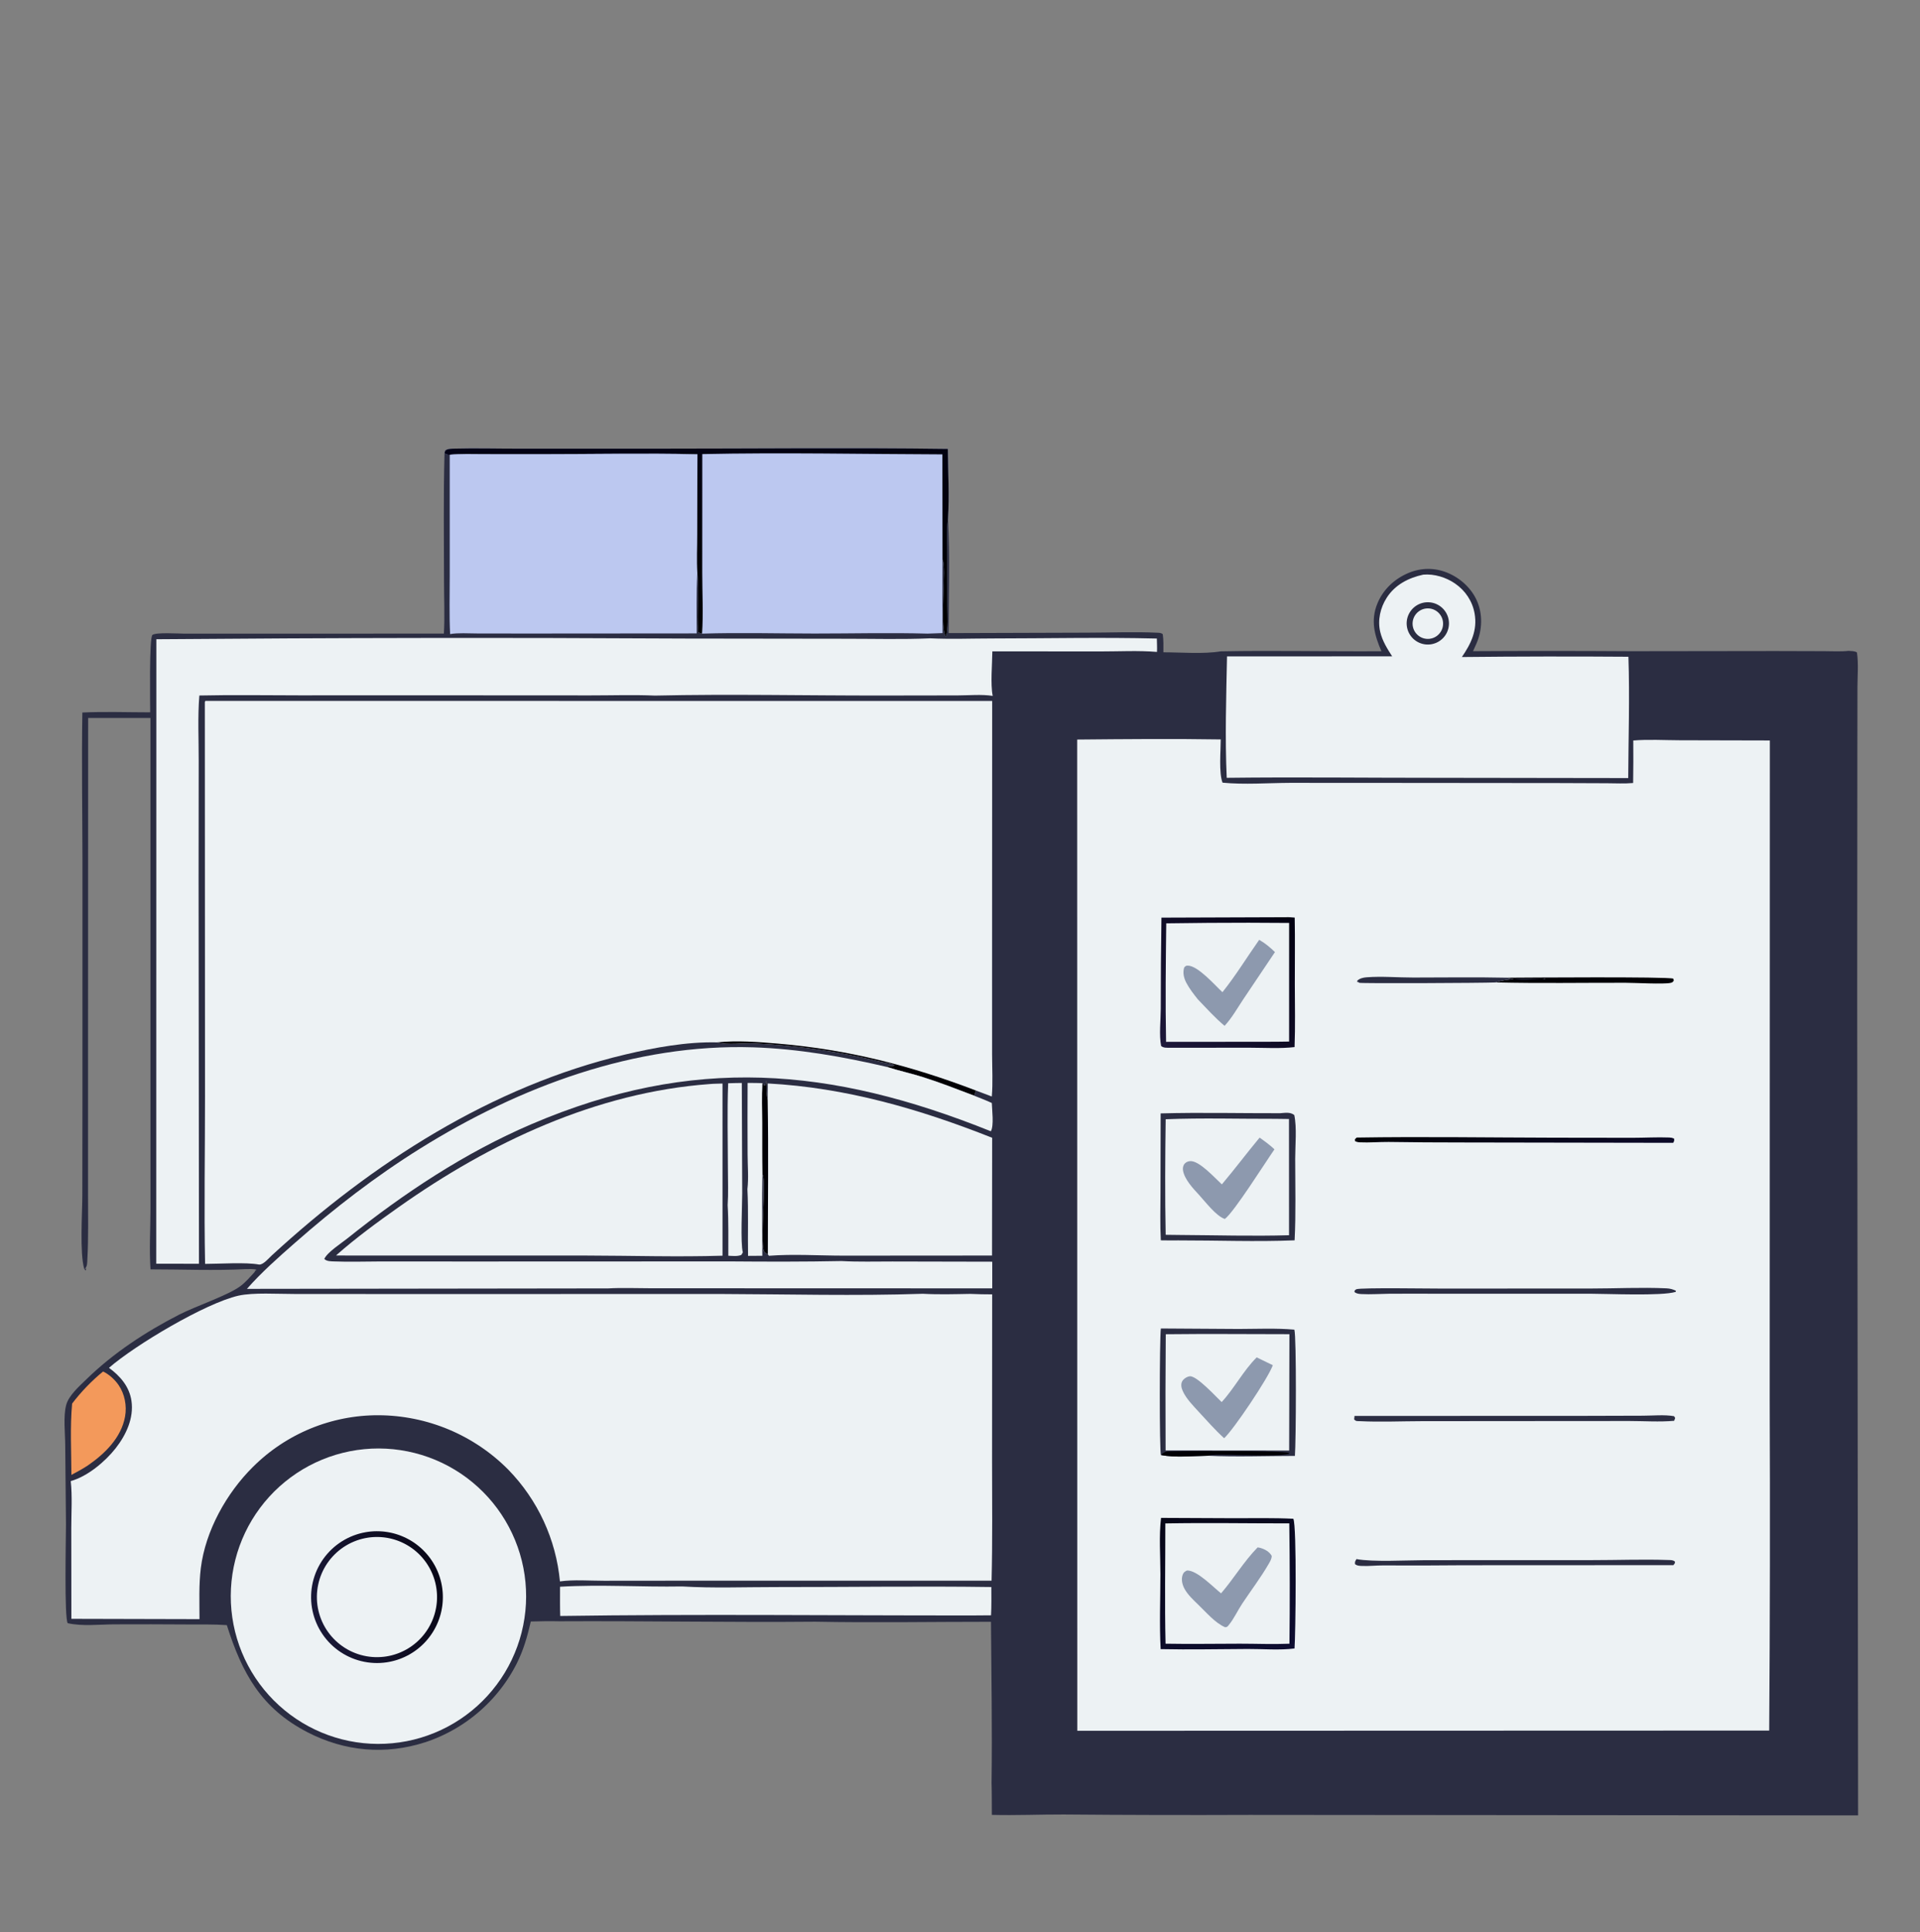 <svg width="164" height="165" viewBox="0 0 164 165" fill="none" xmlns="http://www.w3.org/2000/svg">
<rect x="0" y="0" width="164" height="165" fill="#808080" stroke="none"/>
<path d="M37.969 38.718C37.996 38.606 37.986 38.498 38.092 38.434C38.291 38.315 38.552 38.319 38.777 38.313C40.601 38.266 42.435 38.316 44.26 38.315L56.045 38.315C64.348 38.316 72.658 38.224 80.96 38.335C80.977 40.302 81.097 42.341 80.973 44.301C81.152 47.529 81.029 50.828 81.033 54.065L92.901 54.028C94.864 54.026 96.87 53.938 98.829 54.032C99.032 54.041 99.151 54.033 99.318 54.153C99.392 54.667 99.375 55.185 99.373 55.703C100.879 55.705 102.8 55.867 104.261 55.623C108.837 55.532 113.419 55.646 117.997 55.614C117.407 54.254 117.059 53.003 117.646 51.553C118.136 50.344 119.105 49.435 120.298 48.932C121.362 48.483 122.519 48.464 123.594 48.894C124.709 49.339 125.692 50.228 126.168 51.337C126.657 52.476 126.607 53.781 126.132 54.914C126.033 55.146 125.93 55.377 125.823 55.607C130.337 55.581 134.85 55.582 139.363 55.611L151.622 55.595L155.793 55.607C156.48 55.608 157.213 55.654 157.894 55.581C158.149 55.6 158.388 55.583 158.613 55.713C158.757 56.66 158.659 57.708 158.657 58.668L158.649 64.579L158.636 85.169L158.712 155.028L106.731 154.984C101.437 155.006 96.143 154.994 90.849 154.948C88.81 154.942 86.757 155.036 84.721 154.982C84.715 154.075 84.723 153.165 84.696 152.258C84.759 147.673 84.678 143.079 84.646 138.494C79.643 138.492 74.627 138.582 69.625 138.487C62.333 138.553 55.04 138.41 47.748 138.45C46.944 138.429 46.143 138.447 45.34 138.469C45.051 139.725 44.716 140.916 44.13 142.073C44.081 142.171 44.03 142.269 43.977 142.366C43.925 142.462 43.872 142.558 43.817 142.654C43.762 142.75 43.707 142.844 43.65 142.939C43.593 143.033 43.535 143.126 43.476 143.219C43.416 143.311 43.356 143.403 43.295 143.495C43.233 143.586 43.171 143.677 43.107 143.766C43.043 143.856 42.979 143.945 42.913 144.033C42.847 144.121 42.78 144.208 42.712 144.295C42.644 144.382 42.575 144.467 42.505 144.552C42.435 144.637 42.364 144.721 42.292 144.804C42.22 144.887 42.147 144.969 42.072 145.051C41.998 145.132 41.923 145.212 41.847 145.292C41.771 145.371 41.694 145.45 41.616 145.527C41.538 145.605 41.459 145.682 41.379 145.757C41.3 145.833 41.219 145.908 41.137 145.981C41.055 146.055 40.973 146.128 40.889 146.199C40.806 146.271 40.722 146.342 40.636 146.411C40.551 146.481 40.465 146.549 40.378 146.617C40.291 146.684 40.204 146.751 40.115 146.816C40.027 146.882 39.938 146.946 39.847 147.009C39.758 147.072 39.667 147.134 39.575 147.195C39.484 147.256 39.391 147.316 39.298 147.375C39.205 147.434 39.111 147.491 39.017 147.548C38.923 147.604 38.827 147.659 38.732 147.714C38.636 147.768 38.539 147.821 38.442 147.872C38.345 147.924 38.248 147.975 38.149 148.024C38.051 148.073 37.952 148.122 37.853 148.169C37.753 148.216 37.653 148.261 37.552 148.306C37.452 148.35 37.351 148.394 37.249 148.436C37.148 148.478 37.045 148.518 36.943 148.558C36.84 148.598 36.737 148.636 36.633 148.673C36.53 148.71 36.426 148.746 36.321 148.78C32.922 149.878 29.453 149.57 26.279 147.933C22.295 145.877 20.675 142.876 19.375 138.778C18.283 138.7 17.16 138.73 16.064 138.721C13.969 138.705 11.874 138.702 9.779 138.712C8.52 138.717 7.006 138.893 5.782 138.612C5.486 138.164 5.63 131.345 5.636 130.198L5.571 123.383C5.565 122.362 5.397 120.974 5.65 119.994C5.863 119.171 6.776 118.376 7.363 117.802C9.665 115.551 12.44 113.732 15.298 112.267C16.723 111.536 19.416 110.64 20.499 109.856C20.979 109.509 21.393 109.009 21.798 108.576L21.725 108.588L21.913 108.434C21.656 108.345 21.311 108.38 21.038 108.374C18.385 108.52 15.533 108.394 12.857 108.397C12.741 106.704 12.851 104.947 12.854 103.249L12.852 93.131L12.85 61.311L7.529 61.31L7.52 91.332L7.52 101.915C7.514 103.774 7.567 105.659 7.463 107.513C7.444 107.857 7.474 108.128 7.226 108.383L7.304 108.505L7.37 108.337L7.209 108.362L7.196 108.351C6.801 107.035 7.027 103.641 7.032 102.087L7.041 94.02L7.043 73.407C7.037 69.223 6.965 65.029 7.035 60.846C8.953 60.756 10.908 60.83 12.829 60.83C12.828 60.029 12.737 54.434 13.02 54.222C13.336 53.984 15.211 54.108 15.726 54.112L37.915 54.108C37.998 52.645 37.926 51.136 37.926 49.67C37.926 46.024 37.867 42.361 37.969 38.718Z" fill="#2B2D42"/>
<path d="M37.97 38.718C37.997 38.606 37.986 38.498 38.092 38.434C38.291 38.315 38.553 38.319 38.777 38.313C40.601 38.266 42.435 38.316 44.261 38.315L56.046 38.315C64.349 38.316 72.658 38.224 80.96 38.335C80.978 40.302 81.098 42.341 80.973 44.301C80.97 44.33 80.966 44.36 80.963 44.389C80.877 45.261 80.927 46.171 80.927 47.049L80.931 51.751C80.929 52.58 81.013 53.593 80.809 54.395L80.752 54.281L80.748 54.28C80.245 53.214 80.887 48.403 80.508 47.796C80.496 49.886 80.497 51.975 80.512 54.064L79.232 54.11C76.022 54.018 72.788 54.103 69.576 54.102C66.38 54.1 63.159 54.008 59.966 54.111C59.825 54.081 59.744 54.051 59.627 53.965C59.486 52.3 59.73 50.607 59.564 48.946C59.476 47.861 59.551 46.711 59.551 45.62L59.571 38.793C55.115 38.692 50.636 38.783 46.177 38.783L41.345 38.78C40.377 38.779 39.378 38.732 38.414 38.836C38.221 38.842 38.138 38.812 37.97 38.718Z" fill="#BCC8F0"/>
<path d="M37.97 38.718C37.997 38.606 37.986 38.498 38.092 38.434C38.291 38.315 38.553 38.319 38.777 38.313C40.601 38.266 42.435 38.316 44.261 38.315L56.046 38.315C64.349 38.316 72.658 38.224 80.96 38.335C80.978 40.302 81.098 42.341 80.973 44.301C80.97 44.33 80.966 44.36 80.963 44.389C80.877 45.261 80.927 46.171 80.927 47.049L80.931 51.751C80.929 52.58 81.013 53.593 80.809 54.395L80.752 54.281L80.748 54.28C80.245 53.214 80.887 48.403 80.508 47.796L80.495 38.801C73.666 38.779 66.813 38.634 59.987 38.778L59.983 48.914C59.983 50.631 60.082 52.401 59.966 54.111C59.825 54.081 59.744 54.051 59.627 53.965C59.486 52.3 59.73 50.607 59.564 48.946C59.476 47.861 59.551 46.711 59.551 45.62L59.571 38.793C55.115 38.692 50.636 38.783 46.177 38.783L41.345 38.78C40.377 38.779 39.378 38.732 38.414 38.836C38.221 38.842 38.138 38.812 37.97 38.718Z" fill="url(#paint0_linear_0_2502)"/>
<path d="M38.414 38.837C39.377 38.733 40.376 38.78 41.345 38.78L46.177 38.784C50.636 38.784 55.114 38.693 59.57 38.794L59.55 45.621C59.55 46.711 59.476 47.862 59.564 48.946C59.466 50.649 59.514 52.385 59.51 54.091L44.817 54.102L40.715 54.096C39.987 54.095 39.164 54.029 38.447 54.149C38.364 52.494 38.418 50.81 38.415 49.151L38.414 38.837Z" fill="#BCC8F0"/>
<path d="M92.009 63.154C96.09 63.117 100.19 63.078 104.271 63.144C104.271 64.114 104.097 65.993 104.425 66.836C106.293 67.019 108.304 66.861 110.185 66.852L120.827 66.858L133.119 66.87L137.259 66.886C137.998 66.888 138.763 66.933 139.497 66.865C139.516 65.655 139.52 64.446 139.509 63.236C140.804 63.126 142.163 63.212 143.466 63.215L151.174 63.233L151.161 119.589C151.2 128.987 151.186 138.385 151.119 147.783L92.019 147.802L92.009 63.154Z" fill="#EDF2F4"/>
<path d="M99.172 129.621L105.388 129.649C107.081 129.65 108.78 129.612 110.471 129.695C110.779 130.286 110.662 139.689 110.574 140.772C109.301 140.937 107.882 140.81 106.591 140.816C104.109 140.826 101.621 140.882 99.14 140.828C99.023 138.719 99.118 136.55 99.118 134.434C99.118 132.865 98.988 131.173 99.172 129.621Z" fill="url(#paint1_linear_0_2502)"/>
<path d="M99.539 130.095C103.062 130.028 106.601 130.094 110.126 130.091C110.174 133.515 110.179 136.94 110.139 140.365C108.733 140.424 107.311 140.363 105.904 140.363C103.788 140.364 101.673 140.402 99.558 140.364C99.477 136.948 99.543 133.513 99.539 130.095Z" fill="#EDF2F4"/>
<path d="M107.419 132.144C107.53 132.156 107.538 132.153 107.663 132.188C108.048 132.298 108.424 132.51 108.625 132.862C108.628 133.116 108.489 133.338 108.366 133.552C107.69 134.724 106.851 135.821 106.103 136.949C105.714 137.535 105.408 138.221 104.964 138.762C104.845 138.907 104.838 138.944 104.645 138.958C103.794 138.601 103.008 137.659 102.343 137.026C101.934 136.631 101.455 136.185 101.181 135.684C100.986 135.327 100.874 134.872 101.021 134.476C101.099 134.264 101.196 134.211 101.388 134.111C102.255 134.087 103.615 135.528 104.3 136.064C105.386 134.806 106.258 133.327 107.419 132.144Z" fill="#8D99AE"/>
<path d="M109.847 78.325C110.086 78.31 110.349 78.344 110.589 78.358C110.626 80.248 110.595 82.145 110.599 84.036C110.603 85.826 110.645 87.626 110.577 89.415C109.357 89.559 108.047 89.472 106.816 89.471L99.918 89.473C99.658 89.47 99.393 89.497 99.181 89.326C98.996 88.43 99.146 87.097 99.149 86.144C99.147 83.55 99.166 80.956 99.207 78.362L109.847 78.325Z" fill="url(#paint2_linear_0_2502)"/>
<path d="M103.203 78.808C105.507 78.79 107.81 78.792 110.113 78.814L110.111 88.944C108.85 88.971 107.585 88.958 106.324 88.963L99.602 88.969C99.534 85.603 99.577 82.216 99.617 78.849L103.203 78.808Z" fill="#EDF2F4"/>
<path d="M107.556 80.256C108.049 80.534 108.499 80.909 108.903 81.303L106.205 85.322C105.703 86.073 105.215 86.945 104.599 87.602C103.78 86.916 103.057 86.112 102.318 85.343C101.966 84.902 101.596 84.43 101.334 83.93C101.118 83.519 101.011 83.071 101.149 82.618C101.257 82.517 101.273 82.461 101.442 82.459C102.321 82.449 103.797 84.161 104.417 84.728C105.547 83.322 106.515 81.733 107.556 80.256Z" fill="#8D99AE"/>
<path d="M99.156 113.447L105.82 113.489C107.394 113.486 108.991 113.408 110.56 113.547C110.748 114.193 110.702 123.158 110.606 124.328C108.144 124.327 105.634 124.429 103.176 124.314C101.917 124.329 100.397 124.495 99.166 124.253C99.029 124.006 99.038 114.451 99.156 113.447Z" fill="#2B2D42"/>
<path d="M99.166 124.253C99.48 123.923 99.682 123.95 100.115 123.939C101.325 123.907 109.493 123.86 110.128 124.076L110.079 124.155C108.93 124.419 105.943 124.22 104.604 124.231C104.15 124.235 103.614 124.196 103.175 124.314C101.917 124.328 100.397 124.494 99.166 124.253Z" fill="#010005"/>
<path d="M99.575 113.937C103.094 113.896 106.618 113.931 110.138 113.933L110.116 123.87L99.562 123.86C99.544 120.552 99.548 117.245 99.575 113.937Z" fill="#EDF2F4"/>
<path d="M107.343 115.914L108.719 116.582C108.359 117.634 105.376 122.076 104.562 122.817C103.786 122.113 103.085 121.306 102.37 120.54C101.895 120.017 101.322 119.442 101.029 118.792C100.913 118.536 100.838 118.223 100.978 117.959C101.094 117.744 101.38 117.561 101.62 117.529C102.21 117.452 103.888 119.299 104.351 119.731C105.446 118.544 106.193 117.055 107.343 115.914Z" fill="#8D99AE"/>
<path d="M109.342 95.063C109.759 95.036 110.209 94.944 110.553 95.22C110.783 96.307 110.63 97.807 110.631 98.953C110.631 101.268 110.698 103.607 110.581 105.918C107.283 106.053 103.952 105.919 100.65 105.924C100.151 105.93 99.652 105.928 99.154 105.919C99.081 104.572 99.123 103.212 99.125 101.863L99.139 95.08C102.529 94.986 105.95 95.072 109.342 95.063Z" fill="#2B2D42"/>
<path d="M108.926 95.543L110.101 95.558L110.105 105.483C107.012 105.574 103.893 105.479 100.798 105.461L99.568 105.446C99.504 102.164 99.524 98.862 99.568 95.579C102.671 95.454 105.818 95.552 108.926 95.543Z" fill="#EDF2F4"/>
<path d="M107.591 97.148C108.041 97.466 108.459 97.768 108.861 98.148C108.08 99.265 105.402 103.519 104.623 104.094C103.892 103.866 102.947 102.614 102.428 102.05C101.923 101.507 101.162 100.702 101.048 99.942C101.018 99.739 101.052 99.524 101.194 99.367C101.312 99.237 101.481 99.169 101.653 99.155C102.433 99.09 103.806 100.633 104.367 101.141C105.468 99.838 106.499 98.463 107.591 97.148Z" fill="#8D99AE"/>
<path d="M123.058 110.037L135.842 110.033C137.988 110.033 140.196 109.92 142.335 110.017C142.637 110.03 142.884 110.096 143.155 110.224L143.125 110.322C141.946 110.689 137.313 110.48 135.772 110.477L122.609 110.478C121.288 110.481 119.966 110.466 118.645 110.48C117.865 110.489 117.07 110.549 116.292 110.507C116.066 110.494 115.874 110.479 115.693 110.331L115.712 110.204C115.764 110.167 115.806 110.113 115.866 110.093C116.286 109.946 122.19 110.042 123.058 110.037Z" fill="#2B2D42"/>
<path d="M115.699 120.914L135.044 120.909L140.341 120.894C141.183 120.892 142.172 120.792 142.993 120.936L143.088 121.09L143 121.33C141.755 121.442 140.429 121.349 139.176 121.348L131.571 121.353L121.44 121.361C119.694 121.364 117.908 121.446 116.166 121.361C115.918 121.349 115.834 121.39 115.667 121.209L115.699 120.914Z" fill="#2B2D42"/>
<path d="M115.865 133.138C117.253 133.403 120.236 133.233 121.754 133.232L135.961 133.228C138.135 133.229 140.334 133.144 142.505 133.218C142.707 133.225 142.873 133.214 143.048 133.328L143.074 133.461L142.94 133.657L124.976 133.665C122.693 133.688 120.41 133.693 118.128 133.68C117.546 133.678 116.96 133.746 116.38 133.725C116.151 133.717 115.923 133.721 115.741 133.567C115.72 133.355 115.758 133.326 115.865 133.138Z" fill="#2B2D42"/>
<path d="M115.883 97.143C121.48 97.053 127.104 97.143 132.703 97.154L139.461 97.163C140.501 97.162 141.556 97.099 142.594 97.14C142.744 97.146 142.848 97.167 142.986 97.225C143.027 97.411 143.007 97.419 142.921 97.593L124.824 97.562C122.751 97.563 120.677 97.548 118.604 97.518C117.789 97.513 116.971 97.588 116.157 97.55C115.993 97.542 115.889 97.519 115.742 97.446L115.736 97.285L115.883 97.143Z" fill="url(#paint3_linear_0_2502)"/>
<path d="M128.753 83.494C130.236 83.485 142.467 83.391 142.925 83.573L142.971 83.733C142.877 83.872 142.857 83.899 142.682 83.936C142.095 84.061 139.652 83.927 138.852 83.925C135.159 83.918 131.452 83.984 127.761 83.894C129.006 83.458 130.734 83.607 132.037 83.602L131.962 83.626L131.985 83.548L131.927 83.587C130.983 83.612 129.721 83.776 128.819 83.515C128.797 83.509 128.775 83.501 128.753 83.494Z" fill="#010005"/>
<path d="M127.761 83.893C127.746 83.895 127.731 83.897 127.716 83.898C126.71 83.944 116.246 83.995 116.1 83.925C116.029 83.892 115.98 83.824 115.92 83.773L115.91 83.822L115.989 83.896L115.938 83.742C116.159 83.54 116.445 83.48 116.738 83.456C117.974 83.357 119.451 83.478 120.715 83.478C123.393 83.478 126.077 83.434 128.753 83.494C128.775 83.501 128.797 83.508 128.82 83.515C129.722 83.776 130.983 83.611 131.928 83.586L131.985 83.548L131.963 83.626L132.038 83.601C130.735 83.607 129.007 83.457 127.761 83.893Z" fill="#2B2D42"/>
<path d="M17.544 59.852L84.748 59.86L84.74 83.32L84.742 90.043C84.744 91.227 84.816 92.46 84.717 93.637L83.371 93.13L83.208 93.565C81.755 93.016 80.299 92.443 78.817 91.975C77.811 91.657 76.774 91.439 75.771 91.113L75.83 91.035C75.867 91.031 75.904 91.024 75.942 91.024C76.141 91.025 76.228 91.057 76.417 90.968L76.322 90.888L76.415 90.986C76.141 90.796 75.603 90.762 75.274 90.678C74.389 90.46 73.499 90.263 72.604 90.088C71.709 89.913 70.811 89.76 69.909 89.629C69.007 89.497 68.102 89.388 67.195 89.3C66.287 89.213 65.378 89.147 64.467 89.104C63.445 89.046 62.223 89.276 61.239 89.014C58.649 88.956 55.926 89.454 53.413 90.049C41.983 92.754 31.772 99.338 23.21 107.213C22.955 107.447 22.476 108.028 22.123 107.988C21.024 107.773 18.715 107.931 17.518 107.931C17.424 103.181 17.514 98.408 17.511 93.656L17.496 59.946L17.544 59.852Z" fill="#EDF2F4"/>
<path d="M61.239 89.014C62.927 88.834 64.753 88.976 66.442 89.119C72.425 89.626 77.775 90.99 83.371 93.13L83.208 93.565C81.755 93.016 80.299 92.443 78.817 91.975C77.811 91.657 76.774 91.439 75.771 91.113L75.83 91.035C75.868 91.031 75.905 91.024 75.942 91.024C76.141 91.025 76.228 91.057 76.417 90.968L76.323 90.888L76.415 90.986C76.142 90.796 75.603 90.762 75.274 90.678C74.389 90.46 73.499 90.263 72.604 90.088C71.71 89.913 70.811 89.76 69.909 89.629C69.007 89.497 68.102 89.388 67.195 89.3C66.287 89.213 65.378 89.147 64.468 89.104C63.445 89.046 62.223 89.276 61.239 89.014Z" fill="#010005"/>
<path d="M78.827 110.482C80.169 110.557 81.532 110.516 82.876 110.492C83.501 110.523 84.123 110.53 84.748 110.533L84.739 124.709C84.74 128.129 84.783 131.563 84.697 134.983H59.103L51.585 134.99C50.374 134.991 49.026 134.879 47.828 135.044C47.807 134.822 47.781 134.6 47.751 134.379C47.721 134.157 47.686 133.937 47.646 133.717C47.607 133.497 47.562 133.278 47.514 133.06C47.465 132.843 47.411 132.626 47.353 132.41C47.295 132.195 47.232 131.98 47.165 131.767C47.098 131.554 47.026 131.343 46.95 131.133C46.873 130.923 46.793 130.715 46.708 130.508C46.623 130.302 46.533 130.097 46.44 129.894C46.346 129.692 46.248 129.491 46.146 129.292C46.044 129.094 45.937 128.898 45.827 128.703C45.716 128.509 45.601 128.318 45.483 128.129C45.364 127.94 45.241 127.753 45.114 127.569C44.988 127.385 44.857 127.204 44.723 127.025C44.589 126.847 44.451 126.672 44.309 126.499C44.167 126.326 44.022 126.157 43.873 125.991C43.724 125.824 43.571 125.661 43.415 125.501C43.325 125.41 43.233 125.32 43.14 125.23C43.048 125.141 42.954 125.054 42.859 124.967C42.764 124.88 42.668 124.794 42.571 124.71C42.474 124.626 42.376 124.542 42.277 124.46C42.178 124.378 42.078 124.298 41.977 124.218C41.876 124.139 41.774 124.06 41.671 123.983C41.568 123.906 41.464 123.83 41.359 123.756C41.254 123.681 41.149 123.608 41.042 123.536C40.935 123.465 40.828 123.394 40.719 123.325C40.611 123.255 40.502 123.188 40.392 123.121C40.282 123.055 40.171 122.989 40.059 122.925C39.948 122.862 39.836 122.799 39.722 122.738C39.609 122.677 39.495 122.617 39.381 122.559C39.266 122.501 39.151 122.444 39.035 122.388C38.919 122.333 38.802 122.279 38.685 122.226C38.567 122.174 38.449 122.123 38.331 122.073C38.212 122.023 38.093 121.975 37.973 121.928C37.853 121.882 37.733 121.836 37.612 121.793C37.491 121.749 37.37 121.707 37.248 121.666C37.126 121.625 37.004 121.586 36.881 121.548C36.758 121.51 36.634 121.474 36.511 121.439C36.387 121.404 36.263 121.371 36.138 121.339C36.013 121.308 35.888 121.277 35.763 121.249C35.638 121.22 35.512 121.193 35.386 121.168C35.26 121.142 35.133 121.118 35.007 121.096C34.88 121.073 34.754 121.052 34.626 121.033C34.499 121.014 34.372 120.996 34.244 120.98C34.117 120.963 33.989 120.949 33.861 120.936C33.733 120.923 33.605 120.911 33.477 120.901C33.349 120.891 33.22 120.883 33.092 120.876C32.964 120.87 32.835 120.864 32.707 120.861C32.578 120.857 32.45 120.855 32.321 120.855C32.197 120.854 32.073 120.856 31.949 120.858C31.826 120.861 31.702 120.865 31.578 120.871C31.454 120.876 31.331 120.884 31.207 120.892C31.084 120.901 30.96 120.912 30.837 120.923C30.714 120.935 30.59 120.949 30.468 120.963C30.345 120.978 30.222 120.995 30.099 121.012C29.977 121.03 29.854 121.05 29.732 121.07C29.61 121.091 29.488 121.114 29.367 121.137C29.245 121.161 29.124 121.187 29.003 121.214C28.882 121.24 28.762 121.269 28.642 121.298C28.521 121.328 28.401 121.36 28.282 121.392C28.163 121.425 28.044 121.459 27.925 121.495C27.806 121.531 27.688 121.568 27.57 121.606C27.453 121.645 27.335 121.685 27.219 121.726C27.102 121.768 26.986 121.811 26.87 121.855C26.755 121.899 26.64 121.945 26.525 121.992C26.411 122.039 26.297 122.088 26.183 122.138C26.07 122.188 25.957 122.239 25.845 122.292C25.733 122.345 25.622 122.399 25.511 122.454C25.4 122.51 25.29 122.567 25.181 122.625C25.072 122.683 24.963 122.742 24.855 122.803C24.747 122.864 24.64 122.926 24.534 122.99C24.427 123.053 24.322 123.118 24.217 123.184C24.112 123.25 24.008 123.317 23.905 123.386C23.802 123.455 23.7 123.525 23.599 123.596C23.497 123.667 23.396 123.739 23.297 123.813C23.197 123.886 23.099 123.961 23.001 124.037C22.903 124.113 22.806 124.191 22.71 124.269C22.614 124.347 22.52 124.427 22.426 124.508C22.332 124.589 22.239 124.67 22.147 124.753C22.055 124.836 21.964 124.921 21.875 125.006C21.785 125.091 21.696 125.178 21.608 125.265C19.348 127.501 17.549 130.721 17.154 133.906C16.976 135.339 17.042 136.824 17.04 138.268L6.097 138.241L6.089 130.49C6.09 129.173 6.183 127.783 6.043 126.477C7.467 126.088 8.987 124.814 9.884 123.668C10.771 122.535 11.445 121.099 11.229 119.626C11.051 118.41 10.267 117.504 9.308 116.807C11.553 114.853 17.556 111.282 20.36 110.646C21.626 110.359 23.76 110.504 25.133 110.499L35.432 110.506L61.488 110.5C67.22 110.517 73.109 110.679 78.827 110.482Z" fill="#EDF2F4"/>
<path d="M79.46 54.51C81.223 54.594 83.006 54.522 84.772 54.521C89.445 54.517 94.145 54.415 98.814 54.528C98.822 54.907 98.843 55.291 98.826 55.671C97.231 55.538 95.56 55.632 93.957 55.63L84.764 55.623C84.753 56.717 84.591 58.408 84.794 59.426C83.853 59.279 82.756 59.383 81.801 59.385L75.35 59.395C68.887 59.404 62.4 59.256 55.94 59.4C54.112 59.322 52.251 59.386 50.421 59.384L39.557 59.378L25.485 59.379C22.668 59.377 19.844 59.331 17.028 59.393C16.879 61.218 16.976 63.121 16.973 64.954L16.963 75.111L16.995 107.92L13.346 107.916L13.356 54.589C28.416 54.465 43.477 54.445 58.538 54.529L72.255 54.547C74.649 54.546 77.069 54.613 79.46 54.51Z" fill="#EDF2F4"/>
<path d="M31.111 123.752C31.317 123.732 31.523 123.717 31.729 123.707C31.936 123.698 32.142 123.693 32.349 123.693C32.556 123.694 32.762 123.699 32.968 123.71C33.175 123.72 33.381 123.736 33.586 123.756C33.792 123.777 33.997 123.803 34.201 123.834C34.405 123.864 34.609 123.9 34.811 123.941C35.014 123.981 35.215 124.027 35.416 124.078C35.616 124.128 35.815 124.184 36.012 124.244C36.21 124.304 36.406 124.37 36.6 124.44C36.795 124.51 36.987 124.584 37.178 124.664C37.369 124.743 37.557 124.828 37.744 124.916C37.931 125.005 38.115 125.098 38.297 125.196C38.479 125.294 38.658 125.396 38.835 125.503C39.012 125.609 39.186 125.72 39.358 125.835C39.529 125.951 39.698 126.07 39.864 126.193C40.029 126.317 40.192 126.444 40.351 126.576C40.511 126.707 40.667 126.843 40.819 126.982C40.972 127.121 41.121 127.264 41.267 127.41C41.413 127.556 41.555 127.706 41.693 127.86C41.832 128.013 41.966 128.17 42.097 128.33C42.227 128.49 42.354 128.653 42.477 128.82C42.599 128.986 42.718 129.155 42.832 129.327C42.947 129.499 43.057 129.674 43.162 129.851C43.268 130.029 43.37 130.209 43.466 130.391C43.563 130.574 43.656 130.759 43.743 130.946C43.831 131.133 43.914 131.322 43.993 131.513C44.072 131.704 44.145 131.897 44.214 132.091C44.283 132.286 44.348 132.483 44.407 132.68C44.467 132.878 44.521 133.077 44.571 133.278C44.62 133.479 44.665 133.68 44.705 133.883C44.744 134.086 44.779 134.289 44.809 134.494C44.838 134.698 44.863 134.903 44.883 135.109C44.902 135.315 44.917 135.521 44.926 135.727C44.936 135.933 44.94 136.14 44.94 136.347C44.939 136.553 44.933 136.76 44.923 136.966C44.912 137.172 44.896 137.378 44.875 137.584C44.854 137.789 44.828 137.994 44.797 138.198C44.766 138.403 44.73 138.606 44.689 138.809C44.648 139.011 44.602 139.213 44.552 139.413C44.501 139.613 44.445 139.812 44.385 140.009C44.324 140.207 44.258 140.403 44.188 140.597C44.118 140.791 44.043 140.984 43.963 141.174C43.883 141.365 43.799 141.554 43.71 141.74C43.621 141.926 43.528 142.111 43.43 142.292C43.332 142.474 43.229 142.654 43.123 142.831C43.016 143.007 42.904 143.182 42.789 143.353C42.674 143.524 42.554 143.693 42.43 143.858C42.307 144.024 42.179 144.186 42.047 144.345C41.916 144.505 41.78 144.66 41.641 144.813C41.502 144.966 41.359 145.115 41.212 145.26C41.066 145.406 40.916 145.548 40.762 145.686C40.608 145.824 40.451 145.958 40.291 146.089C40.131 146.219 39.968 146.346 39.801 146.468C39.635 146.591 39.465 146.709 39.293 146.823C39.121 146.937 38.946 147.047 38.769 147.152C38.591 147.258 38.411 147.359 38.228 147.456C38.046 147.552 37.861 147.645 37.674 147.732C37.487 147.82 37.297 147.903 37.106 147.981C36.915 148.059 36.722 148.133 36.527 148.202C36.332 148.27 36.136 148.334 35.938 148.394C35.74 148.453 35.541 148.507 35.34 148.557C35.14 148.606 34.938 148.65 34.735 148.69C34.532 148.729 34.329 148.764 34.124 148.793C33.92 148.823 33.715 148.847 33.509 148.866C33.304 148.886 33.098 148.9 32.892 148.909C32.686 148.919 32.48 148.923 32.273 148.922C32.067 148.921 31.861 148.915 31.655 148.904C31.449 148.893 31.243 148.877 31.038 148.856C30.833 148.835 30.628 148.809 30.424 148.778C30.22 148.747 30.017 148.711 29.815 148.67C29.613 148.629 29.412 148.583 29.212 148.532C29.012 148.481 28.814 148.425 28.616 148.364C28.419 148.304 28.224 148.238 28.03 148.168C27.836 148.098 27.644 148.023 27.453 147.943C27.263 147.864 27.075 147.779 26.889 147.69C26.703 147.602 26.519 147.508 26.337 147.41C26.156 147.312 25.977 147.21 25.8 147.103C25.623 146.997 25.45 146.886 25.279 146.77C25.108 146.655 24.939 146.536 24.774 146.412C24.609 146.289 24.447 146.161 24.288 146.03C24.129 145.898 23.973 145.763 23.821 145.624C23.668 145.485 23.52 145.342 23.374 145.196C23.229 145.05 23.087 144.9 22.949 144.746C22.811 144.593 22.677 144.436 22.547 144.277C22.416 144.117 22.29 143.954 22.168 143.788C22.045 143.621 21.927 143.452 21.813 143.28C21.699 143.109 21.59 142.934 21.484 142.757C21.379 142.579 21.277 142.4 21.181 142.217C21.084 142.035 20.992 141.851 20.904 141.664C20.817 141.477 20.734 141.288 20.656 141.097C20.577 140.907 20.504 140.714 20.435 140.52C20.366 140.325 20.302 140.129 20.243 139.931C20.183 139.734 20.129 139.535 20.079 139.335C20.03 139.134 19.985 138.933 19.946 138.731C19.906 138.528 19.872 138.325 19.842 138.121C19.812 137.917 19.788 137.712 19.768 137.507C19.748 137.301 19.734 137.096 19.724 136.889C19.715 136.683 19.71 136.477 19.711 136.271C19.712 136.065 19.717 135.858 19.728 135.652C19.739 135.446 19.754 135.241 19.775 135.036C19.796 134.83 19.822 134.626 19.853 134.422C19.884 134.218 19.919 134.015 19.96 133.813C20.001 133.61 20.047 133.409 20.098 133.209C20.148 133.009 20.204 132.811 20.264 132.613C20.325 132.416 20.39 132.221 20.46 132.026C20.53 131.832 20.604 131.64 20.684 131.45C20.763 131.26 20.847 131.071 20.936 130.885C21.025 130.699 21.118 130.515 21.215 130.333C21.313 130.151 21.415 129.972 21.522 129.795C21.628 129.619 21.739 129.445 21.854 129.274C21.969 129.102 22.088 128.934 22.212 128.769C22.335 128.603 22.462 128.441 22.593 128.282C22.725 128.123 22.86 127.967 22.999 127.814C23.138 127.662 23.28 127.513 23.426 127.367C23.573 127.222 23.722 127.08 23.875 126.942C24.029 126.804 24.185 126.669 24.345 126.539C24.505 126.408 24.667 126.282 24.833 126.159C24.999 126.037 25.168 125.918 25.34 125.804C25.512 125.69 25.686 125.58 25.863 125.474C26.041 125.369 26.22 125.267 26.402 125.17C26.584 125.074 26.769 124.981 26.956 124.893C27.142 124.806 27.331 124.722 27.521 124.644C27.712 124.565 27.905 124.491 28.099 124.422C28.294 124.353 28.489 124.289 28.687 124.229C28.884 124.17 29.083 124.115 29.284 124.066C29.484 124.016 29.685 123.971 29.887 123.931C30.09 123.891 30.293 123.856 30.497 123.826C30.701 123.797 30.906 123.772 31.111 123.752Z" fill="#EDF2F4"/>
<path d="M31.237 130.843C31.298 130.832 31.359 130.822 31.42 130.814C31.482 130.805 31.543 130.798 31.604 130.791C31.666 130.785 31.727 130.779 31.789 130.775C31.851 130.77 31.913 130.767 31.975 130.764C32.036 130.762 32.098 130.76 32.16 130.76C32.222 130.759 32.284 130.76 32.346 130.762C32.407 130.763 32.469 130.766 32.531 130.77C32.593 130.773 32.654 130.778 32.716 130.783C32.778 130.789 32.839 130.796 32.9 130.804C32.962 130.811 33.023 130.82 33.084 130.83C33.145 130.839 33.206 130.85 33.267 130.862C33.328 130.874 33.388 130.886 33.448 130.9C33.509 130.914 33.569 130.929 33.629 130.944C33.688 130.96 33.748 130.977 33.807 130.994C33.867 131.012 33.925 131.031 33.984 131.05C34.043 131.07 34.101 131.09 34.159 131.112C34.217 131.133 34.275 131.156 34.332 131.18C34.389 131.203 34.446 131.227 34.502 131.253C34.559 131.278 34.615 131.304 34.67 131.331C34.726 131.358 34.781 131.387 34.836 131.416C34.89 131.445 34.945 131.474 34.998 131.505C35.052 131.536 35.105 131.568 35.158 131.6C35.21 131.633 35.262 131.666 35.314 131.7C35.365 131.734 35.416 131.769 35.467 131.805C35.517 131.841 35.567 131.878 35.616 131.916C35.665 131.953 35.714 131.992 35.761 132.031C35.809 132.07 35.857 132.11 35.903 132.15C35.95 132.191 35.996 132.233 36.041 132.275C36.086 132.317 36.131 132.36 36.174 132.404C36.218 132.447 36.261 132.492 36.303 132.537C36.346 132.582 36.387 132.628 36.428 132.674C36.469 132.721 36.509 132.768 36.548 132.816C36.588 132.863 36.626 132.912 36.664 132.961C36.701 133.01 36.738 133.06 36.774 133.11C36.81 133.16 36.845 133.211 36.88 133.263C36.914 133.314 36.948 133.366 36.98 133.418C37.013 133.471 37.045 133.524 37.075 133.578C37.106 133.631 37.136 133.685 37.166 133.74C37.195 133.795 37.223 133.85 37.25 133.905C37.277 133.961 37.304 134.017 37.329 134.073C37.355 134.129 37.379 134.186 37.403 134.243C37.426 134.301 37.449 134.358 37.471 134.416C37.492 134.474 37.513 134.532 37.533 134.591C37.552 134.649 37.571 134.708 37.589 134.768C37.607 134.827 37.624 134.886 37.639 134.946C37.655 135.006 37.67 135.066 37.684 135.126C37.698 135.187 37.711 135.247 37.723 135.308C37.734 135.369 37.745 135.429 37.755 135.49C37.765 135.552 37.774 135.613 37.782 135.674C37.79 135.735 37.796 135.797 37.802 135.858C37.808 135.92 37.813 135.982 37.817 136.043C37.82 136.105 37.823 136.167 37.825 136.229C37.827 136.291 37.827 136.352 37.827 136.414C37.827 136.476 37.825 136.538 37.823 136.6C37.821 136.662 37.817 136.723 37.813 136.785C37.809 136.847 37.803 136.908 37.797 136.97C37.791 137.031 37.783 137.093 37.775 137.154C37.766 137.215 37.757 137.277 37.746 137.338C37.736 137.398 37.724 137.459 37.712 137.52C37.7 137.58 37.686 137.641 37.672 137.701C37.657 137.761 37.642 137.821 37.626 137.881C37.609 137.94 37.592 138 37.573 138.059C37.555 138.118 37.536 138.176 37.515 138.235C37.495 138.293 37.474 138.351 37.452 138.409C37.429 138.467 37.406 138.524 37.382 138.581C37.358 138.638 37.333 138.695 37.307 138.751C37.281 138.807 37.254 138.863 37.226 138.918C37.199 138.973 37.17 139.028 37.14 139.082C37.111 139.137 37.08 139.19 37.049 139.244C37.017 139.297 36.985 139.35 36.952 139.402C36.919 139.454 36.885 139.506 36.85 139.557C36.815 139.608 36.779 139.659 36.743 139.708C36.706 139.758 36.669 139.808 36.631 139.856C36.593 139.905 36.554 139.953 36.514 140.001C36.474 140.048 36.434 140.095 36.393 140.141C36.352 140.187 36.31 140.232 36.267 140.277C36.224 140.322 36.181 140.366 36.136 140.409C36.092 140.452 36.047 140.495 36.002 140.537C35.956 140.579 35.91 140.62 35.863 140.66C35.816 140.7 35.768 140.74 35.72 140.778C35.672 140.817 35.623 140.855 35.573 140.892C35.524 140.929 35.474 140.965 35.423 141.001C35.372 141.036 35.321 141.071 35.269 141.104C35.217 141.138 35.165 141.171 35.112 141.203C35.059 141.235 35.006 141.266 34.952 141.297C34.898 141.327 34.843 141.356 34.788 141.385C34.734 141.413 34.678 141.441 34.622 141.467C34.567 141.494 34.51 141.52 34.454 141.544C34.397 141.569 34.34 141.593 34.282 141.616C34.225 141.639 34.167 141.661 34.109 141.682C34.051 141.703 33.992 141.723 33.933 141.742C33.875 141.761 33.815 141.779 33.756 141.796C33.697 141.813 33.637 141.829 33.577 141.844C33.517 141.859 33.457 141.874 33.396 141.887C33.336 141.9 33.275 141.912 33.214 141.923C33.154 141.934 33.092 141.945 33.031 141.954C32.941 141.967 32.85 141.979 32.759 141.988C32.668 141.997 32.577 142.004 32.486 142.008C32.395 142.013 32.303 142.015 32.212 142.016C32.12 142.016 32.029 142.014 31.938 142.009C31.846 142.005 31.755 141.999 31.664 141.99C31.573 141.981 31.482 141.97 31.392 141.957C31.302 141.944 31.211 141.929 31.122 141.911C31.032 141.894 30.943 141.874 30.854 141.852C30.765 141.831 30.677 141.807 30.589 141.78C30.502 141.754 30.415 141.726 30.329 141.696C30.242 141.665 30.157 141.633 30.072 141.598C29.988 141.564 29.904 141.527 29.821 141.488C29.738 141.45 29.656 141.409 29.575 141.367C29.495 141.324 29.415 141.279 29.336 141.233C29.257 141.186 29.18 141.138 29.104 141.088C29.027 141.037 28.952 140.985 28.878 140.931C28.805 140.877 28.732 140.822 28.661 140.764C28.59 140.707 28.52 140.648 28.452 140.587C28.384 140.526 28.317 140.463 28.252 140.399C28.187 140.335 28.123 140.269 28.061 140.202C27.999 140.135 27.939 140.066 27.881 139.996C27.822 139.926 27.765 139.854 27.71 139.782C27.655 139.709 27.601 139.634 27.55 139.559C27.498 139.483 27.449 139.407 27.401 139.329C27.353 139.251 27.307 139.172 27.263 139.092C27.219 139.011 27.177 138.93 27.137 138.848C27.098 138.766 27.06 138.683 27.024 138.598C26.988 138.514 26.954 138.43 26.922 138.344C26.89 138.258 26.861 138.172 26.833 138.084C26.806 137.997 26.78 137.909 26.757 137.821C26.734 137.733 26.712 137.644 26.694 137.554C26.675 137.465 26.658 137.375 26.643 137.285C26.629 137.195 26.616 137.104 26.606 137.013C26.596 136.922 26.588 136.831 26.582 136.74C26.577 136.649 26.573 136.558 26.572 136.466C26.571 136.375 26.572 136.283 26.575 136.192C26.578 136.101 26.583 136.009 26.591 135.918C26.599 135.827 26.608 135.736 26.62 135.646C26.632 135.555 26.647 135.465 26.663 135.375C26.68 135.285 26.698 135.195 26.719 135.106C26.74 135.017 26.763 134.929 26.788 134.841C26.813 134.753 26.84 134.666 26.87 134.579C26.899 134.493 26.93 134.407 26.964 134.322C26.998 134.237 27.033 134.153 27.071 134.069C27.109 133.986 27.148 133.904 27.19 133.822C27.232 133.741 27.275 133.661 27.321 133.581C27.366 133.502 27.414 133.424 27.463 133.347C27.513 133.27 27.564 133.195 27.617 133.12C27.67 133.046 27.725 132.973 27.782 132.901C27.838 132.829 27.896 132.759 27.957 132.69C28.017 132.621 28.078 132.554 28.142 132.488C28.205 132.422 28.27 132.357 28.336 132.295C28.403 132.232 28.471 132.171 28.54 132.111C28.61 132.052 28.681 131.994 28.753 131.938C28.825 131.882 28.899 131.828 28.974 131.776C29.049 131.723 29.125 131.673 29.202 131.624C29.279 131.575 29.358 131.529 29.438 131.484C29.517 131.439 29.598 131.396 29.68 131.355C29.762 131.314 29.844 131.275 29.928 131.238C30.012 131.201 30.096 131.167 30.181 131.134C30.267 131.101 30.353 131.07 30.44 131.042C30.526 131.013 30.614 130.987 30.702 130.962C30.79 130.938 30.879 130.916 30.968 130.896C31.057 130.876 31.147 130.858 31.237 130.843Z" fill="url(#paint4_linear_0_2502)"/>
<path d="M31.437 131.308C31.493 131.299 31.549 131.292 31.605 131.285C31.661 131.279 31.717 131.273 31.774 131.269C31.83 131.264 31.887 131.26 31.943 131.257C32 131.255 32.056 131.253 32.113 131.252C32.169 131.251 32.226 131.251 32.282 131.252C32.339 131.253 32.395 131.255 32.452 131.257C32.508 131.26 32.565 131.264 32.621 131.269C32.678 131.273 32.734 131.279 32.79 131.285C32.846 131.292 32.902 131.299 32.958 131.308C33.014 131.316 33.07 131.325 33.126 131.335C33.181 131.346 33.237 131.357 33.292 131.369C33.347 131.381 33.402 131.394 33.457 131.408C33.512 131.422 33.566 131.437 33.621 131.452C33.675 131.468 33.729 131.484 33.783 131.502C33.837 131.519 33.89 131.538 33.944 131.557C33.997 131.576 34.05 131.596 34.102 131.617C34.155 131.638 34.207 131.66 34.259 131.683C34.31 131.706 34.362 131.729 34.413 131.754C34.464 131.778 34.514 131.803 34.565 131.829C34.615 131.855 34.665 131.882 34.714 131.91C34.763 131.938 34.812 131.966 34.86 131.996C34.909 132.025 34.957 132.055 35.004 132.086C35.051 132.117 35.098 132.149 35.145 132.181C35.191 132.214 35.236 132.247 35.282 132.281C35.327 132.315 35.372 132.35 35.416 132.385C35.46 132.421 35.503 132.457 35.546 132.494C35.589 132.531 35.631 132.568 35.673 132.606C35.714 132.645 35.755 132.684 35.796 132.723C35.836 132.763 35.876 132.803 35.915 132.844C35.954 132.885 35.992 132.927 36.03 132.969C36.067 133.011 36.104 133.054 36.14 133.098C36.177 133.141 36.212 133.185 36.247 133.23C36.282 133.274 36.316 133.32 36.349 133.365C36.382 133.411 36.415 133.457 36.447 133.504C36.478 133.551 36.509 133.598 36.539 133.646C36.569 133.694 36.599 133.742 36.627 133.791C36.656 133.84 36.684 133.889 36.711 133.939C36.737 133.989 36.764 134.039 36.789 134.09C36.814 134.14 36.839 134.191 36.862 134.243C36.886 134.294 36.908 134.346 36.93 134.398C36.952 134.45 36.973 134.503 36.993 134.556C37.014 134.608 37.033 134.662 37.051 134.715C37.07 134.769 37.087 134.822 37.104 134.876C37.12 134.93 37.136 134.985 37.151 135.039C37.166 135.094 37.179 135.149 37.193 135.204C37.206 135.259 37.218 135.314 37.229 135.37C37.24 135.425 37.25 135.481 37.259 135.537C37.269 135.592 37.277 135.648 37.285 135.704C37.292 135.76 37.299 135.817 37.304 135.873C37.31 135.929 37.315 135.985 37.318 136.042C37.322 136.098 37.325 136.155 37.327 136.211C37.329 136.268 37.33 136.324 37.33 136.381C37.33 136.438 37.329 136.494 37.327 136.551C37.325 136.607 37.322 136.664 37.319 136.72C37.315 136.777 37.31 136.833 37.305 136.889C37.299 136.945 37.292 137.002 37.285 137.058C37.278 137.114 37.269 137.17 37.26 137.226C37.251 137.281 37.24 137.337 37.229 137.392C37.218 137.448 37.206 137.503 37.193 137.558C37.18 137.613 37.166 137.668 37.152 137.723C37.137 137.777 37.121 137.832 37.105 137.886C37.088 137.94 37.071 137.994 37.052 138.047C37.034 138.101 37.015 138.154 36.995 138.207C36.974 138.259 36.953 138.312 36.932 138.364C36.91 138.416 36.887 138.468 36.864 138.52C36.84 138.571 36.816 138.622 36.79 138.673C36.765 138.723 36.739 138.773 36.712 138.823C36.685 138.873 36.657 138.922 36.629 138.971C36.6 139.02 36.571 139.068 36.541 139.116C36.511 139.164 36.48 139.212 36.448 139.258C36.416 139.305 36.384 139.352 36.351 139.397C36.318 139.443 36.283 139.488 36.249 139.533C36.214 139.578 36.179 139.622 36.142 139.665C36.106 139.709 36.069 139.752 36.032 139.794C35.994 139.836 35.956 139.878 35.917 139.919C35.878 139.96 35.838 140 35.798 140.04C35.758 140.079 35.717 140.118 35.675 140.157C35.633 140.195 35.591 140.233 35.548 140.269C35.506 140.306 35.462 140.343 35.418 140.378C35.374 140.414 35.33 140.448 35.284 140.482C35.239 140.516 35.193 140.55 35.147 140.582C35.101 140.615 35.054 140.646 35.007 140.677C34.959 140.708 34.911 140.739 34.863 140.768C34.815 140.797 34.766 140.826 34.717 140.854C34.667 140.881 34.618 140.908 34.568 140.934C34.517 140.961 34.467 140.986 34.416 141.01C34.365 141.035 34.313 141.058 34.261 141.081C34.21 141.104 34.157 141.126 34.105 141.147C34.053 141.168 34 141.188 33.947 141.207C33.893 141.226 33.84 141.245 33.786 141.262C33.732 141.28 33.678 141.296 33.624 141.312C33.569 141.328 33.515 141.343 33.46 141.357C33.405 141.37 33.35 141.384 33.295 141.396C33.24 141.408 33.184 141.419 33.129 141.429C33.073 141.439 33.017 141.449 32.961 141.457C32.905 141.466 32.849 141.473 32.793 141.48C32.711 141.489 32.628 141.497 32.545 141.502C32.462 141.508 32.379 141.512 32.296 141.513C32.213 141.515 32.13 141.514 32.047 141.512C31.964 141.509 31.881 141.505 31.798 141.499C31.715 141.492 31.632 141.484 31.55 141.473C31.467 141.463 31.385 141.45 31.303 141.436C31.222 141.421 31.14 141.405 31.059 141.386C30.978 141.368 30.898 141.347 30.817 141.325C30.737 141.303 30.658 141.278 30.579 141.252C30.5 141.226 30.422 141.198 30.345 141.168C30.267 141.138 30.19 141.106 30.114 141.072C30.038 141.038 29.963 141.003 29.889 140.966C29.815 140.928 29.742 140.889 29.669 140.848C29.597 140.807 29.526 140.764 29.456 140.72C29.385 140.676 29.316 140.629 29.248 140.582C29.18 140.534 29.113 140.484 29.048 140.433C28.982 140.382 28.918 140.33 28.855 140.276C28.792 140.222 28.73 140.166 28.67 140.109C28.609 140.052 28.55 139.993 28.493 139.933C28.435 139.873 28.379 139.812 28.325 139.749C28.27 139.686 28.217 139.622 28.166 139.557C28.114 139.492 28.065 139.425 28.017 139.357C27.968 139.29 27.922 139.221 27.877 139.151C27.832 139.081 27.789 139.01 27.748 138.938C27.706 138.866 27.667 138.792 27.629 138.719C27.591 138.645 27.555 138.57 27.521 138.494C27.487 138.418 27.454 138.342 27.424 138.264C27.393 138.187 27.365 138.109 27.338 138.03C27.311 137.952 27.287 137.872 27.264 137.792C27.241 137.712 27.22 137.632 27.201 137.551C27.182 137.47 27.165 137.389 27.15 137.307C27.135 137.225 27.122 137.143 27.111 137.061C27.1 136.978 27.091 136.896 27.084 136.813C27.078 136.73 27.073 136.647 27.07 136.564C27.067 136.481 27.066 136.398 27.067 136.315C27.068 136.232 27.071 136.149 27.076 136.066C27.081 135.983 27.088 135.9 27.098 135.818C27.107 135.735 27.118 135.653 27.131 135.571C27.144 135.489 27.159 135.407 27.177 135.326C27.194 135.244 27.213 135.163 27.234 135.083C27.255 135.003 27.278 134.923 27.303 134.843C27.328 134.764 27.355 134.686 27.383 134.608C27.412 134.53 27.442 134.452 27.475 134.376C27.508 134.299 27.542 134.224 27.578 134.149C27.614 134.074 27.652 134 27.692 133.927C27.732 133.854 27.773 133.782 27.817 133.711C27.86 133.64 27.905 133.57 27.951 133.502C27.998 133.433 28.046 133.365 28.096 133.299C28.146 133.232 28.198 133.167 28.251 133.103C28.304 133.039 28.359 132.977 28.415 132.916C28.471 132.854 28.529 132.794 28.588 132.736C28.647 132.677 28.707 132.62 28.769 132.565C28.831 132.509 28.894 132.455 28.958 132.403C29.023 132.35 29.089 132.3 29.155 132.25C29.222 132.201 29.29 132.153 29.36 132.107C29.429 132.061 29.499 132.017 29.571 131.975C29.642 131.932 29.714 131.891 29.788 131.852C29.861 131.813 29.935 131.776 30.011 131.74C30.086 131.705 30.162 131.671 30.239 131.64C30.315 131.608 30.393 131.578 30.471 131.55C30.549 131.522 30.628 131.496 30.708 131.472C30.787 131.448 30.867 131.426 30.948 131.406C31.029 131.385 31.11 131.367 31.191 131.351C31.273 131.334 31.355 131.32 31.437 131.308Z" fill="#EDF2F4"/>
<path d="M121.568 49.073C122.503 48.989 123.51 49.3 124.279 49.826C125.161 50.43 125.769 51.334 125.955 52.39C126.208 53.824 125.651 54.967 124.868 56.107C129.61 56.057 134.352 56.049 139.094 56.084C139.209 59.524 139.096 63 139.078 66.444L122.64 66.421C116.689 66.424 110.733 66.349 104.783 66.422C104.628 63.052 104.741 59.434 104.808 56.052L118.914 56.05C118.491 55.389 118.082 54.742 117.897 53.97C117.657 52.967 117.901 51.889 118.457 51.032C119.175 49.923 120.316 49.344 121.568 49.073Z" fill="#EDF2F4"/>
<path d="M121.446 51.503C121.484 51.492 121.523 51.482 121.562 51.473C121.601 51.464 121.64 51.457 121.679 51.45C121.719 51.444 121.759 51.44 121.798 51.436C121.838 51.432 121.878 51.43 121.918 51.429C121.958 51.428 121.998 51.429 122.038 51.431C122.078 51.432 122.117 51.435 122.157 51.44C122.197 51.444 122.236 51.45 122.276 51.457C122.315 51.464 122.354 51.472 122.393 51.482C122.432 51.491 122.47 51.502 122.508 51.514C122.546 51.526 122.584 51.54 122.621 51.554C122.658 51.569 122.695 51.585 122.731 51.602C122.767 51.619 122.803 51.637 122.838 51.657C122.873 51.676 122.907 51.697 122.94 51.718C122.974 51.74 123.007 51.763 123.039 51.787C123.071 51.811 123.102 51.836 123.132 51.862C123.163 51.888 123.192 51.914 123.221 51.942C123.249 51.97 123.277 51.999 123.304 52.029C123.33 52.059 123.356 52.089 123.381 52.121C123.405 52.152 123.429 52.184 123.451 52.217C123.474 52.25 123.495 52.284 123.516 52.318C123.536 52.353 123.555 52.388 123.573 52.424C123.591 52.459 123.608 52.495 123.623 52.532C123.639 52.569 123.653 52.606 123.666 52.644C123.679 52.682 123.691 52.72 123.702 52.758C123.712 52.797 123.721 52.836 123.729 52.875C123.737 52.914 123.744 52.954 123.749 52.993C123.755 53.033 123.759 53.072 123.761 53.112C123.764 53.152 123.765 53.192 123.766 53.232C123.766 53.272 123.764 53.312 123.762 53.352C123.759 53.392 123.755 53.431 123.75 53.471C123.745 53.511 123.738 53.55 123.731 53.589C123.723 53.628 123.714 53.667 123.703 53.706C123.693 53.744 123.681 53.782 123.668 53.82C123.655 53.858 123.641 53.895 123.626 53.932C123.61 53.969 123.593 54.006 123.576 54.041C123.558 54.077 123.539 54.112 123.519 54.147C123.499 54.181 123.477 54.215 123.455 54.248C123.432 54.281 123.409 54.313 123.384 54.345C123.36 54.377 123.334 54.407 123.308 54.437C123.281 54.467 123.254 54.496 123.225 54.524C123.197 54.552 123.167 54.579 123.137 54.605C123.107 54.631 123.075 54.656 123.043 54.68C123.012 54.704 122.979 54.727 122.945 54.749C122.912 54.77 122.878 54.791 122.843 54.811C122.808 54.83 122.773 54.849 122.737 54.866C122.701 54.883 122.664 54.899 122.627 54.914C122.59 54.928 122.552 54.942 122.514 54.954C122.476 54.967 122.438 54.977 122.399 54.987C122.371 54.994 122.342 55.001 122.313 55.007C122.285 55.012 122.256 55.017 122.227 55.022C122.198 55.026 122.17 55.029 122.14 55.032C122.112 55.035 122.083 55.038 122.053 55.039C122.024 55.041 121.995 55.041 121.966 55.041C121.937 55.042 121.908 55.041 121.878 55.04C121.849 55.038 121.82 55.036 121.791 55.034C121.762 55.031 121.733 55.028 121.704 55.023C121.675 55.019 121.647 55.015 121.618 55.009C121.589 55.004 121.561 54.997 121.533 54.99C121.504 54.983 121.476 54.976 121.448 54.968C121.42 54.959 121.392 54.951 121.365 54.941C121.337 54.931 121.31 54.921 121.283 54.91C121.256 54.899 121.229 54.888 121.203 54.876C121.176 54.863 121.15 54.85 121.124 54.837C121.098 54.824 121.073 54.809 121.048 54.795C121.022 54.78 120.998 54.765 120.973 54.749C120.949 54.733 120.925 54.716 120.901 54.699C120.877 54.682 120.854 54.664 120.832 54.646C120.809 54.628 120.786 54.609 120.764 54.59C120.743 54.571 120.721 54.551 120.7 54.531C120.679 54.51 120.659 54.489 120.639 54.468C120.619 54.447 120.6 54.425 120.581 54.403C120.562 54.38 120.544 54.358 120.526 54.335C120.508 54.312 120.491 54.288 120.475 54.264C120.458 54.24 120.442 54.216 120.426 54.191C120.411 54.166 120.396 54.141 120.382 54.116C120.368 54.09 120.354 54.064 120.341 54.038C120.328 54.012 120.316 53.986 120.304 53.959C120.293 53.932 120.282 53.905 120.271 53.878C120.261 53.851 120.251 53.823 120.242 53.795C120.233 53.768 120.225 53.74 120.217 53.712C120.209 53.684 120.202 53.655 120.196 53.627C120.189 53.598 120.184 53.57 120.179 53.541C120.174 53.512 120.17 53.483 120.166 53.455C120.163 53.426 120.16 53.397 120.158 53.367C120.155 53.338 120.154 53.309 120.153 53.28C120.153 53.251 120.153 53.222 120.153 53.193C120.154 53.163 120.155 53.134 120.157 53.105C120.16 53.076 120.162 53.047 120.166 53.018C120.169 52.989 120.174 52.96 120.178 52.932C120.183 52.903 120.189 52.874 120.195 52.846C120.202 52.817 120.209 52.789 120.216 52.761C120.224 52.733 120.232 52.705 120.241 52.677C120.25 52.649 120.26 52.622 120.27 52.594C120.281 52.567 120.292 52.54 120.303 52.514C120.315 52.487 120.327 52.46 120.34 52.434C120.353 52.408 120.366 52.382 120.381 52.357C120.395 52.331 120.41 52.306 120.425 52.281C120.44 52.257 120.456 52.232 120.473 52.208C120.49 52.184 120.507 52.161 120.525 52.138C120.542 52.114 120.56 52.092 120.579 52.069C120.598 52.047 120.617 52.025 120.637 52.004C120.657 51.983 120.678 51.962 120.698 51.941C120.719 51.921 120.741 51.901 120.763 51.882C120.784 51.862 120.807 51.844 120.829 51.826C120.852 51.807 120.875 51.79 120.899 51.772C120.923 51.755 120.947 51.739 120.971 51.723C120.995 51.707 121.02 51.691 121.046 51.677C121.071 51.662 121.096 51.648 121.122 51.634C121.148 51.621 121.174 51.608 121.2 51.596C121.227 51.584 121.254 51.572 121.281 51.561C121.308 51.55 121.335 51.54 121.362 51.53C121.39 51.52 121.418 51.511 121.446 51.503Z" fill="#2B2D42"/>
<path d="M121.716 51.977C121.745 51.972 121.773 51.967 121.802 51.964C121.83 51.96 121.859 51.958 121.887 51.956C121.916 51.955 121.945 51.954 121.974 51.954C122.002 51.955 122.031 51.956 122.06 51.958C122.088 51.96 122.117 51.963 122.145 51.967C122.174 51.971 122.202 51.977 122.23 51.982C122.258 51.988 122.286 51.995 122.314 52.003C122.341 52.011 122.369 52.02 122.396 52.029C122.423 52.039 122.45 52.049 122.476 52.061C122.502 52.072 122.528 52.084 122.554 52.097C122.58 52.11 122.605 52.124 122.629 52.139C122.654 52.154 122.678 52.169 122.702 52.186C122.725 52.202 122.749 52.219 122.771 52.237C122.793 52.255 122.815 52.274 122.837 52.293C122.858 52.312 122.878 52.332 122.898 52.353C122.918 52.374 122.938 52.395 122.956 52.417C122.975 52.439 122.992 52.462 123.009 52.485C123.026 52.508 123.043 52.531 123.058 52.556C123.074 52.58 123.088 52.605 123.102 52.63C123.116 52.655 123.129 52.681 123.141 52.707C123.153 52.733 123.165 52.759 123.175 52.786C123.185 52.813 123.195 52.84 123.203 52.867C123.212 52.895 123.22 52.922 123.226 52.95C123.233 52.978 123.239 53.006 123.244 53.035C123.249 53.063 123.253 53.092 123.256 53.12C123.259 53.149 123.261 53.177 123.262 53.206C123.263 53.235 123.263 53.263 123.262 53.292C123.262 53.321 123.26 53.349 123.257 53.378C123.255 53.407 123.251 53.435 123.246 53.464C123.242 53.492 123.236 53.52 123.23 53.548C123.223 53.576 123.216 53.604 123.208 53.632C123.199 53.659 123.19 53.686 123.18 53.713C123.17 53.74 123.159 53.767 123.147 53.793C123.135 53.819 123.123 53.845 123.109 53.87C123.096 53.895 123.081 53.92 123.066 53.945C123.051 53.969 123.035 53.993 123.018 54.016C123.001 54.04 122.984 54.062 122.966 54.084C122.947 54.107 122.928 54.128 122.909 54.149C122.889 54.17 122.869 54.19 122.848 54.21C122.826 54.23 122.805 54.248 122.783 54.267C122.76 54.285 122.737 54.302 122.714 54.319C122.691 54.335 122.667 54.351 122.642 54.366C122.618 54.381 122.593 54.395 122.567 54.409C122.542 54.422 122.516 54.435 122.49 54.446C122.463 54.458 122.437 54.469 122.41 54.479C122.383 54.489 122.356 54.498 122.328 54.506C122.3 54.514 122.273 54.521 122.245 54.527C122.217 54.534 122.188 54.539 122.16 54.543C122.139 54.547 122.118 54.549 122.097 54.552C122.076 54.554 122.055 54.556 122.034 54.557C122.013 54.558 121.992 54.559 121.971 54.559C121.95 54.559 121.929 54.559 121.908 54.558C121.887 54.557 121.866 54.555 121.845 54.554C121.824 54.552 121.803 54.549 121.782 54.546C121.761 54.544 121.74 54.54 121.72 54.536C121.699 54.532 121.678 54.528 121.658 54.523C121.637 54.518 121.617 54.513 121.597 54.507C121.577 54.501 121.556 54.495 121.536 54.488C121.516 54.481 121.497 54.474 121.477 54.466C121.458 54.458 121.438 54.45 121.419 54.441C121.4 54.432 121.381 54.423 121.362 54.413C121.344 54.404 121.325 54.394 121.307 54.383C121.289 54.372 121.271 54.361 121.253 54.35C121.235 54.338 121.218 54.327 121.201 54.314C121.184 54.302 121.167 54.289 121.15 54.276C121.134 54.263 121.118 54.249 121.102 54.236C121.086 54.222 121.071 54.207 121.055 54.193C121.04 54.178 121.025 54.163 121.011 54.148C120.997 54.132 120.983 54.117 120.969 54.101C120.955 54.084 120.942 54.068 120.929 54.051C120.916 54.035 120.904 54.018 120.892 54.001C120.88 53.983 120.868 53.966 120.857 53.948C120.846 53.93 120.835 53.912 120.825 53.893C120.814 53.875 120.804 53.856 120.795 53.837C120.786 53.819 120.777 53.8 120.768 53.78C120.76 53.761 120.752 53.741 120.744 53.722C120.737 53.702 120.73 53.682 120.723 53.662C120.716 53.642 120.71 53.622 120.705 53.602C120.699 53.581 120.694 53.561 120.69 53.54C120.685 53.52 120.681 53.499 120.677 53.478C120.674 53.458 120.67 53.437 120.668 53.416C120.665 53.395 120.663 53.374 120.662 53.353C120.66 53.332 120.659 53.311 120.659 53.29C120.658 53.269 120.658 53.248 120.658 53.227C120.659 53.205 120.66 53.184 120.662 53.163C120.663 53.142 120.665 53.121 120.668 53.1C120.67 53.079 120.673 53.059 120.677 53.038C120.68 53.017 120.684 52.996 120.689 52.976C120.693 52.955 120.698 52.935 120.704 52.914C120.709 52.894 120.715 52.874 120.722 52.854C120.728 52.834 120.735 52.814 120.743 52.794C120.75 52.775 120.758 52.755 120.767 52.736C120.775 52.716 120.784 52.697 120.793 52.678C120.803 52.66 120.813 52.641 120.823 52.623C120.833 52.604 120.844 52.586 120.855 52.568C120.866 52.55 120.878 52.532 120.89 52.515C120.902 52.498 120.914 52.481 120.927 52.464C120.94 52.447 120.953 52.431 120.967 52.415C120.98 52.399 120.994 52.383 121.009 52.368C121.023 52.352 121.038 52.337 121.053 52.322C121.068 52.308 121.083 52.294 121.099 52.28C121.115 52.266 121.131 52.252 121.148 52.239C121.164 52.226 121.181 52.213 121.198 52.201C121.215 52.188 121.233 52.176 121.25 52.165C121.268 52.153 121.286 52.142 121.304 52.132C121.322 52.121 121.341 52.111 121.359 52.101C121.378 52.091 121.397 52.082 121.416 52.073C121.435 52.065 121.455 52.056 121.474 52.048C121.494 52.04 121.513 52.033 121.533 52.026C121.553 52.019 121.573 52.013 121.594 52.007C121.614 52.001 121.634 51.995 121.655 51.99C121.675 51.986 121.696 51.981 121.716 51.977Z" fill="#EDF2F4"/>
<path d="M60.61 92.574C60.974 92.54 61.348 92.543 61.714 92.529L61.715 107.231C57.846 107.35 53.945 107.225 50.073 107.218H30.089L28.701 107.21C30.394 105.714 32.227 104.373 34.071 103.071C41.894 97.544 50.942 93.284 60.61 92.574Z" fill="#EDF2F4"/>
<path d="M21.093 110.063C22.337 108.647 23.777 107.379 25.19 106.137C28.56 103.174 32.084 100.452 35.897 98.076C44.383 92.786 54.215 89.117 64.326 89.436C68.192 89.559 72.013 90.237 75.771 91.113C76.774 91.439 77.811 91.657 78.817 91.975C80.299 92.443 81.755 93.016 83.208 93.565C83.71 93.77 84.227 93.96 84.718 94.191C84.734 94.771 84.913 96.132 84.636 96.606C70.929 91.097 59.154 90.113 45.397 95.999C39.72 98.428 34.479 101.903 29.673 105.754C29.164 106.162 27.968 106.925 27.701 107.506C27.899 107.722 28.277 107.71 28.552 107.721C29.868 107.774 31.201 107.723 32.519 107.723L40.213 107.727L62.379 107.719C65.543 107.746 68.724 107.751 71.887 107.688C73.324 107.769 74.783 107.723 76.223 107.726L84.755 107.744L84.754 110.02L62.332 110.013L55.541 110.011C54.355 110.011 53.141 109.957 51.958 110.023L21.093 110.063Z" fill="#EDF2F4"/>
<path d="M65.119 92.495L65.181 92.494L65.217 92.688L65.397 92.65L65.449 92.332L65.527 92.391C65.517 92.443 65.505 92.494 65.496 92.546C65.421 92.96 65.502 93.527 65.571 93.944L65.581 92.522C72.261 92.879 78.562 94.71 84.747 97.162L84.736 107.217L72.043 107.226C69.987 107.225 67.709 107.076 65.675 107.238L65.587 107.111C65.439 107.027 65.315 106.995 65.253 106.824C64.892 105.832 65.504 100.839 65.122 100.248C65.088 98.799 65.107 97.344 65.101 95.894C65.097 94.767 65.051 93.621 65.119 92.495Z" fill="#EDF2F4"/>
<path d="M65.119 92.495L65.181 92.494L65.217 92.688L65.397 92.65L65.449 92.332L65.527 92.391C65.517 92.443 65.505 92.494 65.496 92.546C65.421 92.96 65.502 93.527 65.571 93.944C65.65 98.329 65.588 102.725 65.587 107.111C65.439 107.027 65.315 106.995 65.253 106.824C64.892 105.832 65.504 100.839 65.122 100.248C65.088 98.799 65.107 97.344 65.101 95.894C65.097 94.767 65.051 93.621 65.119 92.495Z" fill="#010005"/>
<path d="M47.837 135.5C51.287 135.294 54.802 135.536 58.262 135.475C60.895 135.632 63.592 135.526 66.231 135.528C72.376 135.534 78.534 135.438 84.678 135.525C84.677 136.328 84.696 137.138 84.651 137.941L83.164 137.952C71.397 137.963 59.615 137.824 47.852 137.997C47.825 137.166 47.839 136.331 47.837 135.5Z" fill="#EDF2F4"/>
<path d="M8.806 117.119C9.31 117.358 9.803 117.807 10.12 118.264C10.653 119.032 10.848 120.05 10.683 120.966C10.356 122.785 8.943 124.153 7.487 125.154C7.039 125.448 6.571 125.698 6.099 125.951C6.096 123.95 5.976 121.848 6.161 119.86C6.9 118.88 7.856 117.891 8.806 117.119Z" fill="#F3995B"/>
<path d="M63.858 92.48C64.277 92.469 64.699 92.488 65.119 92.496C65.051 93.621 65.097 94.767 65.101 95.895C65.107 97.345 65.088 98.8 65.123 100.249C65.076 102.576 65.111 104.909 65.116 107.237L63.897 107.246C63.86 105.353 63.939 103.44 63.841 101.55C63.955 100.605 63.86 99.545 63.858 98.585C63.847 96.55 63.847 94.515 63.858 92.48Z" fill="#EDF2F4"/>
<path d="M62.197 92.506C62.586 92.497 62.974 92.481 63.363 92.48L63.398 101.897C63.397 102.823 63.238 106.218 63.451 106.944C63.417 107.022 63.363 107.095 63.318 107.168C62.969 107.304 62.579 107.249 62.21 107.235C62.203 105.798 62.239 104.347 62.154 102.913C62.22 101.925 62.178 100.914 62.176 99.923C62.172 97.456 62.104 94.971 62.197 92.506Z" fill="#EDF2F4"/>
<defs>
<linearGradient id="paint0_linear_0_2502" x1="61.35" y1="56.406" x2="59.209" y2="36.212" gradientUnits="userSpaceOnUse">
<stop/>
<stop offset="1" stop-color="#030216"/>
</linearGradient>
<linearGradient id="paint1_linear_0_2502" x1="101.861" y1="128.663" x2="107.717" y2="141.73" gradientUnits="userSpaceOnUse">
<stop stop-color="#070718"/>
<stop offset="1" stop-color="#0E0D31"/>
</linearGradient>
<linearGradient id="paint2_linear_0_2502" x1="110.512" y1="78.699" x2="99.133" y2="89.004" gradientUnits="userSpaceOnUse">
<stop stop-color="#020011"/>
<stop offset="1" stop-color="#1D183A"/>
</linearGradient>
<linearGradient id="paint3_linear_0_2502" x1="129.29" y1="96.611" x2="129.362" y2="98.079" gradientUnits="userSpaceOnUse">
<stop stop-color="#000005"/>
<stop offset="1" stop-color="#0C0A28"/>
</linearGradient>
<linearGradient id="paint4_linear_0_2502" x1="37.514" y1="135.056" x2="26.833" y2="137.659" gradientUnits="userSpaceOnUse">
<stop stop-color="#090818"/>
<stop offset="1" stop-color="#191837"/>
</linearGradient>
</defs>
</svg>
